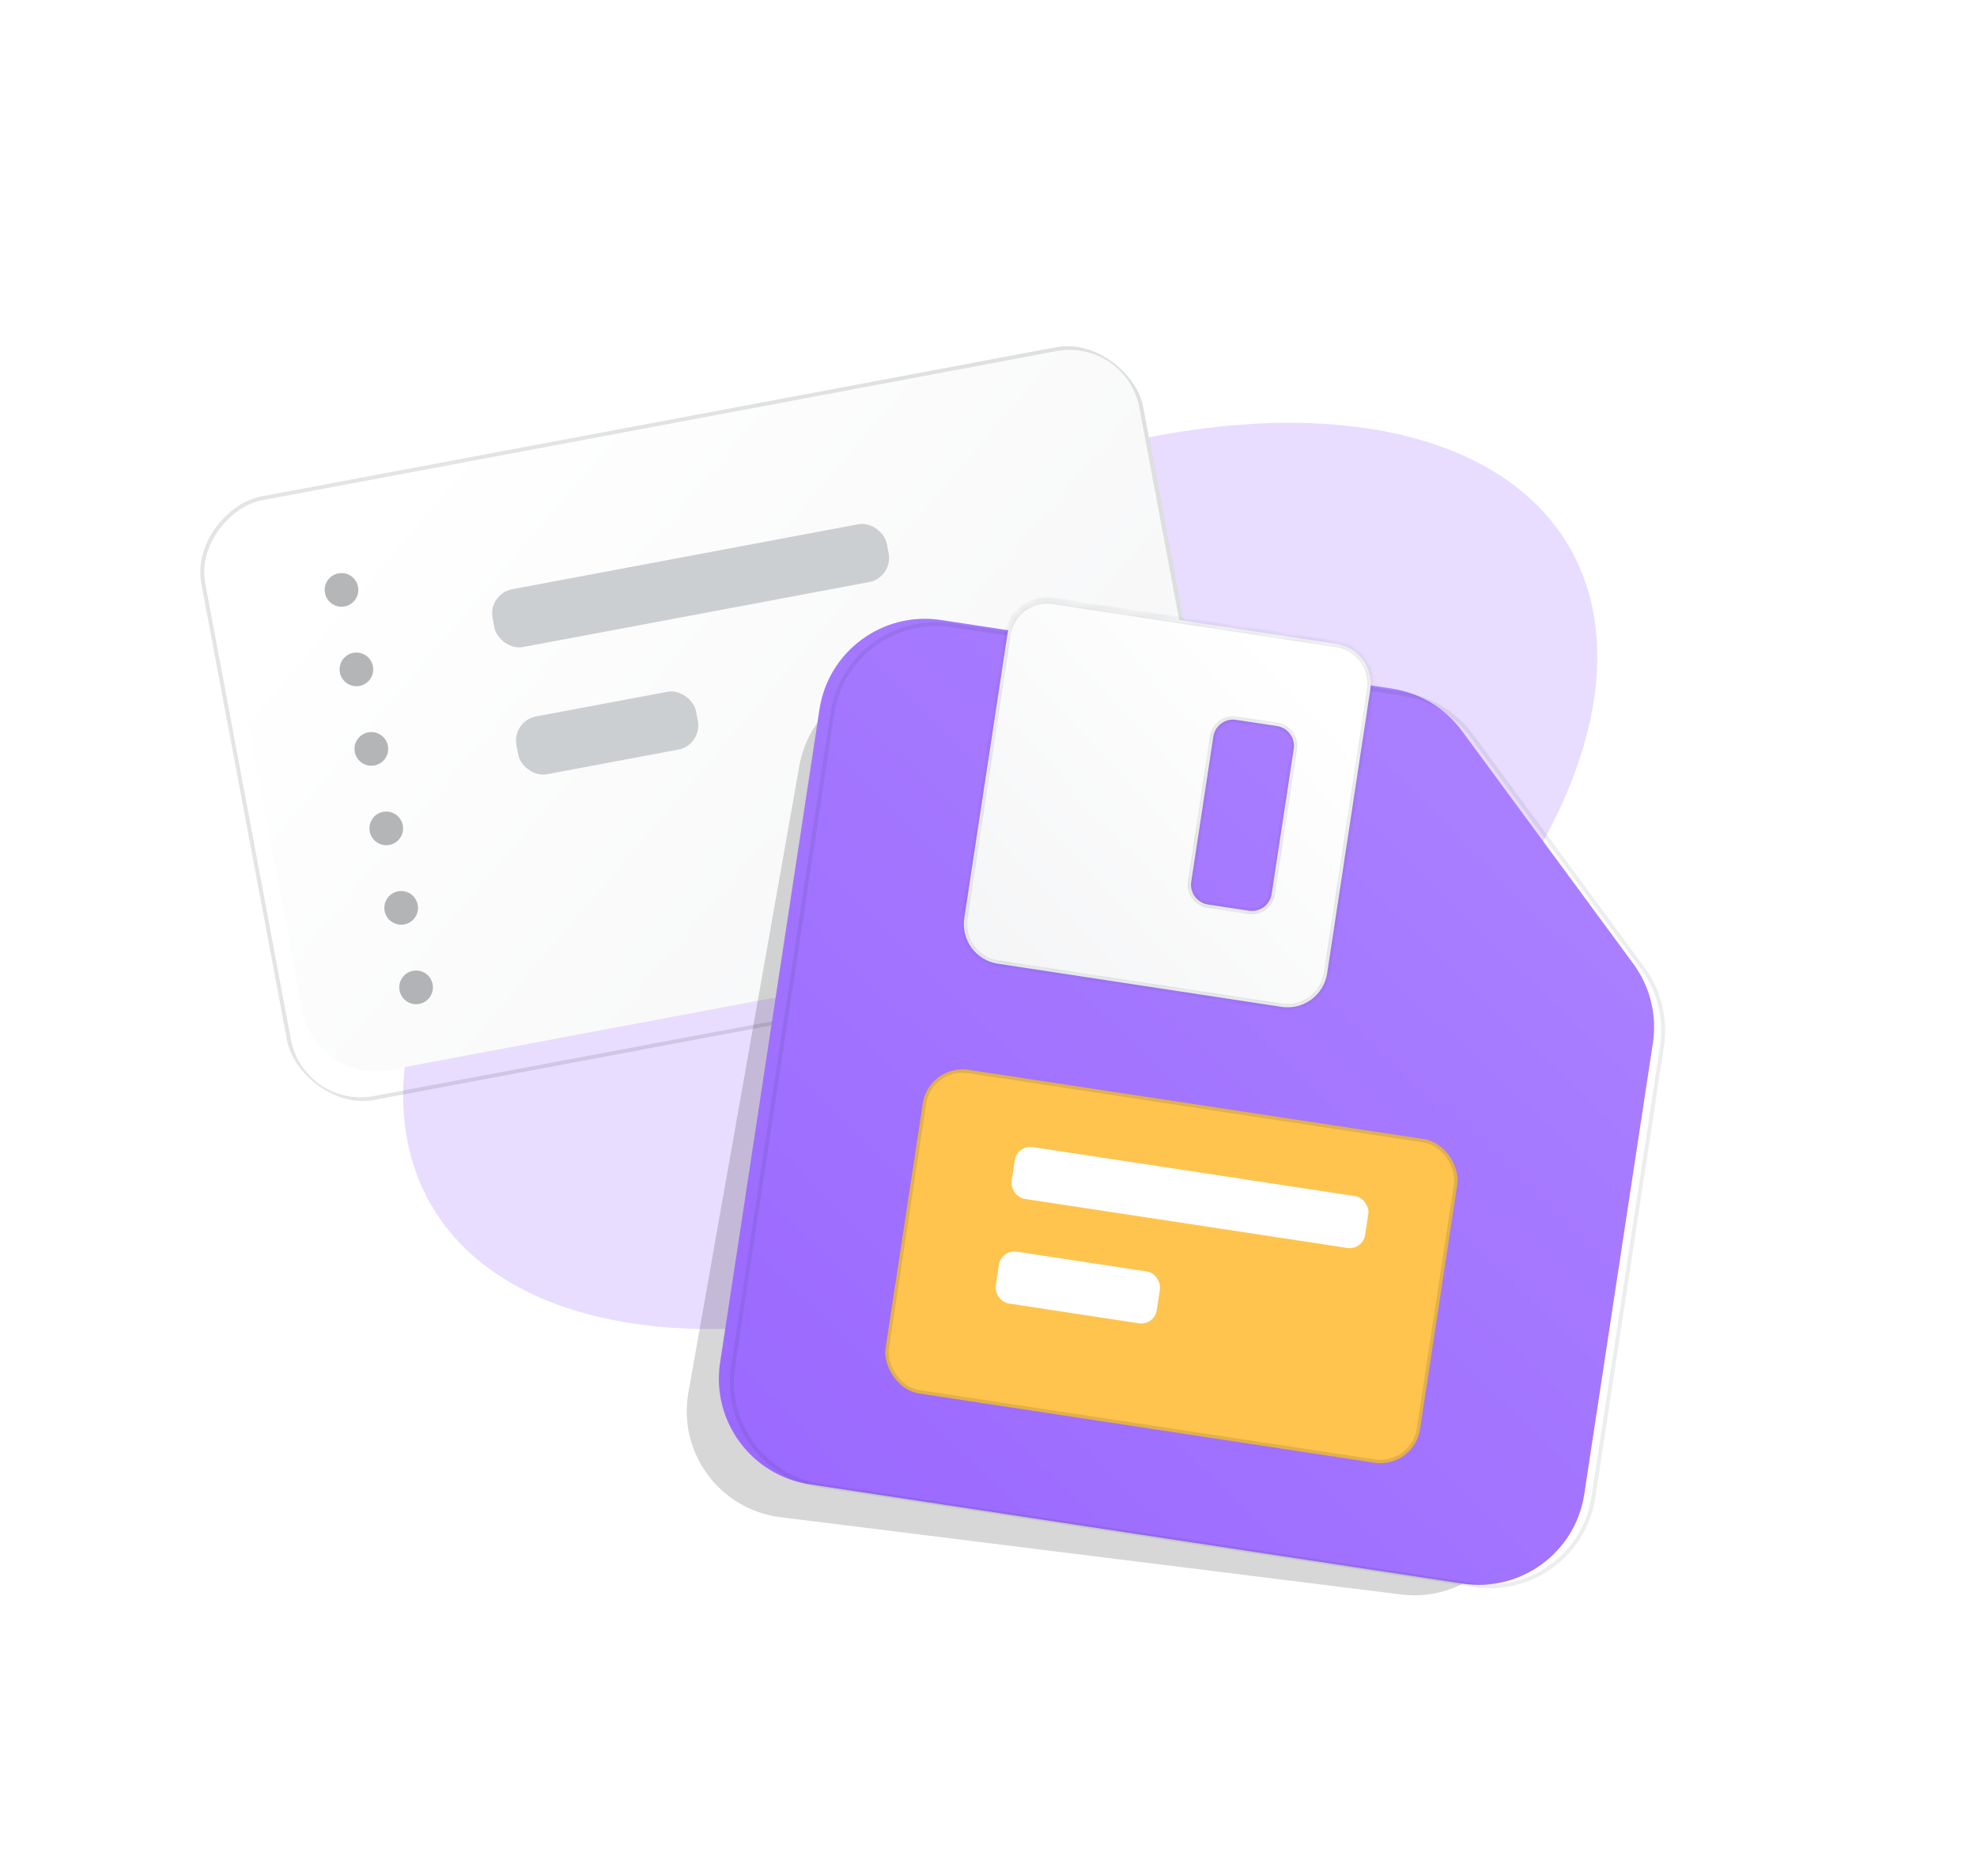<svg width="253" height="240" viewBox="0 0 253 240" fill="none" xmlns="http://www.w3.org/2000/svg">
<g opacity="0.24" filter="url(#filter0_f_75_3977)">
<ellipse cx="127.999" cy="112.082" rx="46.081" ry="84.12" transform="rotate(-120 127.999 112.082)" fill="#A071FF"/>
</g>
<g filter="url(#filter1_d_75_3977)">
<g clip-path="url(#clip0_75_3977)">
<g filter="url(#filter2_i_75_3977)">
<rect x="38.498" y="134.841" width="78.563" height="122.635" rx="9.581" transform="rotate(-100.632 38.498 134.841)" fill="url(#paint0_linear_75_3977)"/>
</g>
<rect x="38.698" y="134.549" width="78.063" height="122.135" rx="9.331" transform="rotate(-100.632 38.698 134.549)" stroke="#171B21" stroke-opacity="0.12" stroke-width="0.5"/>
<g filter="url(#filter3_di_75_3977)">
<rect x="61.572" y="67.801" width="51.342" height="7.528" rx="3.134" transform="rotate(-10.632 61.572 67.801)" fill="#CCCFD1"/>
</g>
<g filter="url(#filter4_di_75_3977)">
<rect x="64.628" y="84.078" width="23.387" height="7.528" rx="3.134" transform="rotate(-10.632 64.628 84.078)" fill="#CCCFD1"/>
</g>
<path fill-rule="evenodd" clip-rule="evenodd" d="M47.314 98.728C47.534 99.897 48.659 100.667 49.828 100.448C50.997 100.228 51.767 99.103 51.547 97.934C51.328 96.765 50.203 95.995 49.033 96.215C47.864 96.434 47.095 97.559 47.314 98.728ZM41.586 68.215C41.805 69.384 42.931 70.154 44.099 69.934C45.268 69.715 46.038 68.589 45.819 67.42C45.599 66.251 44.474 65.481 43.305 65.701C42.136 65.92 41.366 67.046 41.586 68.215ZM43.494 78.385C43.714 79.554 44.839 80.324 46.008 80.105C47.177 79.885 47.947 78.76 47.727 77.591C47.508 76.422 46.382 75.652 45.213 75.871C44.044 76.091 43.275 77.216 43.494 78.385ZM47.918 90.277C46.749 90.497 45.623 89.727 45.404 88.558C45.185 87.389 45.954 86.263 47.123 86.044C48.292 85.825 49.418 86.594 49.637 87.763C49.857 88.932 49.087 90.058 47.918 90.277ZM51.736 110.62C50.567 110.84 49.442 110.07 49.222 108.901C49.003 107.732 49.773 106.607 50.942 106.387C52.111 106.168 53.236 106.937 53.456 108.106C53.675 109.275 52.905 110.401 51.736 110.62ZM51.133 119.072C51.352 120.241 52.478 121.011 53.647 120.791C54.816 120.572 55.585 119.446 55.366 118.277C55.146 117.108 54.021 116.339 52.852 116.558C51.683 116.777 50.913 117.903 51.133 119.072Z" fill="#171B21" fill-opacity="0.32"/>
</g>
</g>
<g opacity="0.16" filter="url(#filter5_f_75_3977)">
<path d="M181.358 101.807C179.265 98.85 176.082 96.845 172.51 96.234L118.047 86.924C110.641 85.657 103.602 90.61 102.292 98.009L88.094 178.19C86.73 185.892 92.098 193.164 99.859 194.131L179.312 204.025C186.515 204.922 193.163 200.03 194.447 192.886L203.844 140.636C204.493 137.029 203.665 133.313 201.548 130.323L181.358 101.807Z" fill="black"/>
</g>
<g filter="url(#filter6_ii_75_3977)">
<path d="M188.502 93.958C186.354 91.04 183.135 89.094 179.553 88.549L121.841 79.772C114.381 78.637 107.414 83.764 106.28 91.224L93.567 174.802C92.433 182.261 97.561 189.229 105.02 190.363L188.598 203.075C196.057 204.21 203.025 199.082 204.159 191.623L212.937 133.911C213.482 130.329 212.582 126.677 210.434 123.758L188.502 93.958Z" fill="url(#paint1_linear_75_3977)"/>
</g>
<path d="M179.515 88.796C183.032 89.331 186.192 91.241 188.301 94.106L210.232 123.907C212.341 126.772 213.225 130.357 212.69 133.874L203.912 191.585C202.798 198.908 195.959 203.942 188.635 202.828L105.058 190.116C97.735 189.002 92.701 182.163 93.815 174.839L106.527 91.262C107.641 83.939 114.48 78.905 121.804 80.019L179.515 88.796Z" stroke="#171B21" stroke-opacity="0.08" stroke-width="0.5"/>
<g filter="url(#filter7_di_75_3977)">
<mask id="path-11-inside-1_75_3977" fill="white">
<path fill-rule="evenodd" clip-rule="evenodd" d="M135.321 76.317C132.524 75.892 129.911 77.815 129.485 80.612L123.964 116.913C123.539 119.711 125.461 122.323 128.259 122.749L164.56 128.27C167.358 128.696 169.97 126.773 170.396 123.976L175.917 87.674C176.343 84.877 174.42 82.264 171.622 81.839L135.321 76.317ZM158.747 91.541C157.349 91.328 156.042 92.289 155.83 93.688L153.005 112.261C152.792 113.659 153.753 114.966 155.152 115.179L160.386 115.975C161.784 116.187 163.091 115.226 163.303 113.827L166.128 95.254C166.341 93.856 165.38 92.549 163.981 92.337L158.747 91.541Z"/>
</mask>
<path fill-rule="evenodd" clip-rule="evenodd" d="M135.321 76.317C132.524 75.892 129.911 77.815 129.485 80.612L123.964 116.913C123.539 119.711 125.461 122.323 128.259 122.749L164.56 128.27C167.358 128.696 169.97 126.773 170.396 123.976L175.917 87.674C176.343 84.877 174.42 82.264 171.622 81.839L135.321 76.317ZM158.747 91.541C157.349 91.328 156.042 92.289 155.83 93.688L153.005 112.261C152.792 113.659 153.753 114.966 155.152 115.179L160.386 115.975C161.784 116.187 163.091 115.226 163.303 113.827L166.128 95.254C166.341 93.856 165.38 92.549 163.981 92.337L158.747 91.541Z" fill="url(#paint2_linear_75_3977)"/>
<path d="M129.485 80.612L129.063 80.548L129.485 80.612ZM175.917 87.674L175.495 87.61L175.917 87.674ZM155.83 93.688L155.407 93.624L155.83 93.688ZM153.005 112.261L153.427 112.325L153.005 112.261ZM155.152 115.179L155.088 115.601L155.152 115.179ZM160.386 115.975L160.45 115.552L160.386 115.975ZM129.908 80.676C130.298 78.112 132.693 76.35 135.257 76.74L135.385 75.895C132.355 75.434 129.524 77.517 129.063 80.548L129.908 80.676ZM124.387 116.978L129.908 80.676L129.063 80.548L123.542 116.849L124.387 116.978ZM128.323 122.326C125.759 121.936 123.997 119.542 124.387 116.978L123.542 116.849C123.081 119.88 125.164 122.711 128.195 123.172L128.323 122.326ZM164.624 127.848L128.323 122.326L128.195 123.172L164.496 128.693L164.624 127.848ZM169.973 123.911C169.583 126.475 167.188 128.238 164.624 127.848L164.496 128.693C167.527 129.154 170.357 127.071 170.818 124.04L169.973 123.911ZM175.495 87.61L169.973 123.911L170.818 124.04L176.34 87.739L175.495 87.61ZM171.558 82.261C174.122 82.651 175.885 85.046 175.495 87.61L176.34 87.739C176.801 84.708 174.717 81.877 171.687 81.416L171.558 82.261ZM135.257 76.74L171.558 82.261L171.687 81.416L135.385 75.895L135.257 76.74ZM156.252 93.752C156.429 92.587 157.518 91.786 158.683 91.963L158.812 91.118C157.18 90.87 155.655 91.992 155.407 93.624L156.252 93.752ZM153.427 112.325L156.252 93.752L155.407 93.624L152.582 112.196L153.427 112.325ZM155.216 114.756C154.051 114.579 153.25 113.49 153.427 112.325L152.582 112.196C152.334 113.829 153.456 115.353 155.088 115.601L155.216 114.756ZM160.45 115.552L155.216 114.756L155.088 115.601L160.321 116.397L160.45 115.552ZM162.881 113.763C162.704 114.928 161.615 115.729 160.45 115.552L160.321 116.397C161.953 116.645 163.478 115.524 163.726 113.891L162.881 113.763ZM165.706 95.19L162.881 113.763L163.726 113.891L166.551 95.319L165.706 95.19ZM163.917 92.759C165.082 92.936 165.883 94.025 165.706 95.19L166.551 95.319C166.799 93.687 165.677 92.162 164.045 91.914L163.917 92.759ZM158.683 91.963L163.917 92.759L164.045 91.914L158.812 91.118L158.683 91.963Z" fill="#171B21" fill-opacity="0.12" mask="url(#path-11-inside-1_75_3977)"/>
</g>
<g filter="url(#filter8_dii_75_3977)">
<rect x="121.429" y="133.562" width="69.171" height="41.886" rx="5.124" transform="rotate(8.648 121.429 133.562)" fill="#FFC44E"/>
<rect x="121.608" y="133.805" width="68.744" height="41.458" rx="4.91" transform="rotate(8.648 121.608 133.805)" stroke="#171B21" stroke-opacity="0.12" stroke-width="0.427"/>
</g>
<g filter="url(#filter9_di_75_3977)">
<rect x="131.377" y="146.017" width="45.76" height="6.709" rx="2" transform="rotate(8.648 131.377 146.017)" fill="white"/>
</g>
<g filter="url(#filter10_di_75_3977)">
<rect x="129.342" y="159.403" width="20.844" height="6.709" rx="2" transform="rotate(8.648 129.342 159.403)" fill="white"/>
</g>
<defs>
<filter id="filter0_f_75_3977" x="3.572" y="6.102" width="248.855" height="211.959" filterUnits="userSpaceOnUse" color-interpolation-filters="sRGB">
<feFlood flood-opacity="0" result="BackgroundImageFix"/>
<feBlend mode="normal" in="SourceGraphic" in2="BackgroundImageFix" result="shape"/>
<feGaussianBlur stdDeviation="24" result="effect1_foregroundBlur_75_3977"/>
</filter>
<filter id="filter1_d_75_3977" x="8.671" y="27.335" width="165.684" height="130.5" filterUnits="userSpaceOnUse" color-interpolation-filters="sRGB">
<feFlood flood-opacity="0" result="BackgroundImageFix"/>
<feColorMatrix in="SourceAlpha" type="matrix" values="0 0 0 0 0 0 0 0 0 0 0 0 0 0 0 0 0 0 127 0" result="hardAlpha"/>
<feOffset dy="7.665"/>
<feGaussianBlur stdDeviation="7.665"/>
<feComposite in2="hardAlpha" operator="out"/>
<feColorMatrix type="matrix" values="0 0 0 0 0 0 0 0 0 0 0 0 0 0 0 0 0 0 0.12 0"/>
<feBlend mode="normal" in2="BackgroundImageFix" result="effect1_dropShadow_75_3977"/>
<feBlend mode="normal" in="SourceGraphic" in2="effect1_dropShadow_75_3977" result="shape"/>
</filter>
<filter id="filter2_i_75_3977" x="25.604" y="32.769" width="133.738" height="100.471" filterUnits="userSpaceOnUse" color-interpolation-filters="sRGB">
<feFlood flood-opacity="0" result="BackgroundImageFix"/>
<feBlend mode="normal" in="SourceGraphic" in2="BackgroundImageFix" result="shape"/>
<feColorMatrix in="SourceAlpha" type="matrix" values="0 0 0 0 0 0 0 0 0 0 0 0 0 0 0 0 0 0 127 0" result="hardAlpha"/>
<feMorphology radius="3.836" operator="dilate" in="SourceAlpha" result="effect1_innerShadow_75_3977"/>
<feOffset dx="1.916" dy="-3.832"/>
<feGaussianBlur stdDeviation="4.088"/>
<feComposite in2="hardAlpha" operator="arithmetic" k2="-1" k3="1"/>
<feColorMatrix type="matrix" values="0 0 0 0 0 0 0 0 0 0 0 0 0 0 0 0 0 0 0.32 0"/>
<feBlend mode="normal" in2="shape" result="effect1_innerShadow_75_3977"/>
</filter>
<filter id="filter3_di_75_3977" x="61.214" y="57.598" width="54.331" height="20.606" filterUnits="userSpaceOnUse" color-interpolation-filters="sRGB">
<feFlood flood-opacity="0" result="BackgroundImageFix"/>
<feColorMatrix in="SourceAlpha" type="matrix" values="0 0 0 0 0 0 0 0 0 0 0 0 0 0 0 0 0 0 127 0" result="hardAlpha"/>
<feOffset dx="0.882" dy="1.764"/>
<feGaussianBlur stdDeviation="0.882"/>
<feComposite in2="hardAlpha" operator="out"/>
<feColorMatrix type="matrix" values="0 0 0 0 0 0 0 0 0 0 0 0 0 0 0 0 0 0 0.1 0"/>
<feBlend mode="normal" in2="BackgroundImageFix" result="effect1_dropShadow_75_3977"/>
<feBlend mode="normal" in="SourceGraphic" in2="effect1_dropShadow_75_3977" result="shape"/>
<feColorMatrix in="SourceAlpha" type="matrix" values="0 0 0 0 0 0 0 0 0 0 0 0 0 0 0 0 0 0 127 0" result="hardAlpha"/>
<feOffset dy="-1.254"/>
<feGaussianBlur stdDeviation="0.706"/>
<feComposite in2="hardAlpha" operator="arithmetic" k2="-1" k3="1"/>
<feColorMatrix type="matrix" values="0 0 0 0 0 0 0 0 0 0 0 0 0 0 0 0 0 0 0.14 0"/>
<feBlend mode="normal" in2="shape" result="effect2_innerShadow_75_3977"/>
</filter>
<filter id="filter4_di_75_3977" x="64.27" y="79.033" width="26.855" height="15.448" filterUnits="userSpaceOnUse" color-interpolation-filters="sRGB">
<feFlood flood-opacity="0" result="BackgroundImageFix"/>
<feColorMatrix in="SourceAlpha" type="matrix" values="0 0 0 0 0 0 0 0 0 0 0 0 0 0 0 0 0 0 127 0" result="hardAlpha"/>
<feOffset dx="0.882" dy="1.764"/>
<feGaussianBlur stdDeviation="0.882"/>
<feComposite in2="hardAlpha" operator="out"/>
<feColorMatrix type="matrix" values="0 0 0 0 0 0 0 0 0 0 0 0 0 0 0 0 0 0 0.1 0"/>
<feBlend mode="normal" in2="BackgroundImageFix" result="effect1_dropShadow_75_3977"/>
<feBlend mode="normal" in="SourceGraphic" in2="effect1_dropShadow_75_3977" result="shape"/>
<feColorMatrix in="SourceAlpha" type="matrix" values="0 0 0 0 0 0 0 0 0 0 0 0 0 0 0 0 0 0 127 0" result="hardAlpha"/>
<feOffset dy="-1.254"/>
<feGaussianBlur stdDeviation="0.706"/>
<feComposite in2="hardAlpha" operator="arithmetic" k2="-1" k3="1"/>
<feColorMatrix type="matrix" values="0 0 0 0 0 0 0 0 0 0 0 0 0 0 0 0 0 0 0.14 0"/>
<feBlend mode="normal" in2="shape" result="effect2_innerShadow_75_3977"/>
</filter>
<filter id="filter5_f_75_3977" x="79.882" y="78.726" width="132.178" height="133.405" filterUnits="userSpaceOnUse" color-interpolation-filters="sRGB">
<feFlood flood-opacity="0" result="BackgroundImageFix"/>
<feBlend mode="normal" in="SourceGraphic" in2="BackgroundImageFix" result="shape"/>
<feGaussianBlur stdDeviation="4" result="effect1_foregroundBlur_75_3977"/>
</filter>
<filter id="filter6_ii_75_3977" x="89.995" y="76.614" width="125.098" height="129.18" filterUnits="userSpaceOnUse" color-interpolation-filters="sRGB">
<feFlood flood-opacity="0" result="BackgroundImageFix"/>
<feBlend mode="normal" in="SourceGraphic" in2="BackgroundImageFix" result="shape"/>
<feColorMatrix in="SourceAlpha" type="matrix" values="0 0 0 0 0 0 0 0 0 0 0 0 0 0 0 0 0 0 127 0" result="hardAlpha"/>
<feMorphology radius="3.419" operator="dilate" in="SourceAlpha" result="effect1_innerShadow_75_3977"/>
<feOffset dx="2" dy="-3"/>
<feGaussianBlur stdDeviation="4"/>
<feComposite in2="hardAlpha" operator="arithmetic" k2="-1" k3="1"/>
<feColorMatrix type="matrix" values="0 0 0 0 0 0 0 0 0 0 0 0 0 0 0 0 0 0 0.28 0"/>
<feBlend mode="normal" in2="shape" result="effect1_innerShadow_75_3977"/>
<feColorMatrix in="SourceAlpha" type="matrix" values="0 0 0 0 0 0 0 0 0 0 0 0 0 0 0 0 0 0 127 0" result="hardAlpha"/>
<feOffset dx="-3.416" dy="2.562"/>
<feGaussianBlur stdDeviation="1.708"/>
<feComposite in2="hardAlpha" operator="arithmetic" k2="-1" k3="1"/>
<feColorMatrix type="matrix" values="0 0 0 0 1 0 0 0 0 1 0 0 0 0 1 0 0 0 0.25 0"/>
<feBlend mode="normal" in2="effect1_innerShadow_75_3977" result="effect2_innerShadow_75_3977"/>
</filter>
<filter id="filter7_di_75_3977" x="117.074" y="74.55" width="60.61" height="60.61" filterUnits="userSpaceOnUse" color-interpolation-filters="sRGB">
<feFlood flood-opacity="0" result="BackgroundImageFix"/>
<feColorMatrix in="SourceAlpha" type="matrix" values="0 0 0 0 0 0 0 0 0 0 0 0 0 0 0 0 0 0 127 0" result="hardAlpha"/>
<feOffset dx="-2.562" dy="2.562"/>
<feGaussianBlur stdDeviation="2.135"/>
<feComposite in2="hardAlpha" operator="out"/>
<feColorMatrix type="matrix" values="0 0 0 0 0 0 0 0 0 0 0 0 0 0 0 0 0 0 0.16 0"/>
<feBlend mode="normal" in2="BackgroundImageFix" result="effect1_dropShadow_75_3977"/>
<feBlend mode="normal" in="SourceGraphic" in2="effect1_dropShadow_75_3977" result="shape"/>
<feColorMatrix in="SourceAlpha" type="matrix" values="0 0 0 0 0 0 0 0 0 0 0 0 0 0 0 0 0 0 127 0" result="hardAlpha"/>
<feMorphology radius="3.419" operator="dilate" in="SourceAlpha" result="effect2_innerShadow_75_3977"/>
<feOffset dx="2" dy="-2"/>
<feGaussianBlur stdDeviation="2"/>
<feComposite in2="hardAlpha" operator="arithmetic" k2="-1" k3="1"/>
<feColorMatrix type="matrix" values="0 0 0 0 0 0 0 0 0 0 0 0 0 0 0 0 0 0 0.2 0"/>
<feBlend mode="normal" in2="shape" result="effect2_innerShadow_75_3977"/>
</filter>
<filter id="filter8_dii_75_3977" x="109.011" y="132.565" width="81.799" height="58.927" filterUnits="userSpaceOnUse" color-interpolation-filters="sRGB">
<feFlood flood-opacity="0" result="BackgroundImageFix"/>
<feColorMatrix in="SourceAlpha" type="matrix" values="0 0 0 0 0 0 0 0 0 0 0 0 0 0 0 0 0 0 127 0" result="hardAlpha"/>
<feOffset dx="-2.562" dy="2.562"/>
<feGaussianBlur stdDeviation="2.135"/>
<feComposite in2="hardAlpha" operator="out"/>
<feColorMatrix type="matrix" values="0 0 0 0 0 0 0 0 0 0 0 0 0 0 0 0 0 0 0.16 0"/>
<feBlend mode="normal" in2="BackgroundImageFix" result="effect1_dropShadow_75_3977"/>
<feBlend mode="normal" in="SourceGraphic" in2="effect1_dropShadow_75_3977" result="shape"/>
<feColorMatrix in="SourceAlpha" type="matrix" values="0 0 0 0 0 0 0 0 0 0 0 0 0 0 0 0 0 0 127 0" result="hardAlpha"/>
<feMorphology radius="2.562" operator="dilate" in="SourceAlpha" result="effect2_innerShadow_75_3977"/>
<feOffset dx="2" dy="-2"/>
<feGaussianBlur stdDeviation="2.135"/>
<feComposite in2="hardAlpha" operator="arithmetic" k2="-1" k3="1"/>
<feColorMatrix type="matrix" values="0 0 0 0 0 0 0 0 0 0 0 0 0 0 0 0 0 0 0.8 0"/>
<feBlend mode="normal" in2="shape" result="effect2_innerShadow_75_3977"/>
<feColorMatrix in="SourceAlpha" type="matrix" values="0 0 0 0 0 0 0 0 0 0 0 0 0 0 0 0 0 0 127 0" result="hardAlpha"/>
<feOffset dx="-2" dy="2"/>
<feGaussianBlur stdDeviation="2.135"/>
<feComposite in2="hardAlpha" operator="arithmetic" k2="-1" k3="1"/>
<feColorMatrix type="matrix" values="0 0 0 0 1 0 0 0 0 1 0 0 0 0 1 0 0 0 0.48 0"/>
<feBlend mode="normal" in2="effect2_innerShadow_75_3977" result="effect3_innerShadow_75_3977"/>
</filter>
<filter id="filter9_di_75_3977" x="127.863" y="145.177" width="48.839" height="17.221" filterUnits="userSpaceOnUse" color-interpolation-filters="sRGB">
<feFlood flood-opacity="0" result="BackgroundImageFix"/>
<feColorMatrix in="SourceAlpha" type="matrix" values="0 0 0 0 0 0 0 0 0 0 0 0 0 0 0 0 0 0 127 0" result="hardAlpha"/>
<feOffset dx="-1.21" dy="1.573"/>
<feGaussianBlur stdDeviation="0.786"/>
<feComposite in2="hardAlpha" operator="out"/>
<feColorMatrix type="matrix" values="0 0 0 0 0 0 0 0 0 0 0 0 0 0 0 0 0 0 0.1 0"/>
<feBlend mode="normal" in2="BackgroundImageFix" result="effect1_dropShadow_75_3977"/>
<feBlend mode="normal" in="SourceGraphic" in2="effect1_dropShadow_75_3977" result="shape"/>
<feColorMatrix in="SourceAlpha" type="matrix" values="0 0 0 0 0 0 0 0 0 0 0 0 0 0 0 0 0 0 127 0" result="hardAlpha"/>
<feOffset dy="-1.117"/>
<feGaussianBlur stdDeviation="0.629"/>
<feComposite in2="hardAlpha" operator="arithmetic" k2="-1" k3="1"/>
<feColorMatrix type="matrix" values="0 0 0 0 0 0 0 0 0 0 0 0 0 0 0 0 0 0 0.14 0"/>
<feBlend mode="normal" in2="shape" result="effect2_innerShadow_75_3977"/>
</filter>
<filter id="filter10_di_75_3977" x="125.828" y="158.564" width="24.206" height="13.475" filterUnits="userSpaceOnUse" color-interpolation-filters="sRGB">
<feFlood flood-opacity="0" result="BackgroundImageFix"/>
<feColorMatrix in="SourceAlpha" type="matrix" values="0 0 0 0 0 0 0 0 0 0 0 0 0 0 0 0 0 0 127 0" result="hardAlpha"/>
<feOffset dx="-1.21" dy="1.573"/>
<feGaussianBlur stdDeviation="0.786"/>
<feComposite in2="hardAlpha" operator="out"/>
<feColorMatrix type="matrix" values="0 0 0 0 0 0 0 0 0 0 0 0 0 0 0 0 0 0 0.1 0"/>
<feBlend mode="normal" in2="BackgroundImageFix" result="effect1_dropShadow_75_3977"/>
<feBlend mode="normal" in="SourceGraphic" in2="effect1_dropShadow_75_3977" result="shape"/>
<feColorMatrix in="SourceAlpha" type="matrix" values="0 0 0 0 0 0 0 0 0 0 0 0 0 0 0 0 0 0 127 0" result="hardAlpha"/>
<feOffset dy="-1.117"/>
<feGaussianBlur stdDeviation="0.629"/>
<feComposite in2="hardAlpha" operator="arithmetic" k2="-1" k3="1"/>
<feColorMatrix type="matrix" values="0 0 0 0 0 0 0 0 0 0 0 0 0 0 0 0 0 0 0.14 0"/>
<feBlend mode="normal" in2="shape" result="effect2_innerShadow_75_3977"/>
</filter>
<linearGradient id="paint0_linear_75_3977" x1="101.021" y1="144.61" x2="-48.583" y2="265.24" gradientUnits="userSpaceOnUse">
<stop stop-color="white"/>
<stop offset="1" stop-color="#EEEFF1"/>
</linearGradient>
<linearGradient id="paint1_linear_75_3977" x1="190.554" y1="90.707" x2="96.513" y2="187.657" gradientUnits="userSpaceOnUse">
<stop stop-color="#AA80FF"/>
<stop offset="1" stop-color="#9B69FF"/>
</linearGradient>
<linearGradient id="paint2_linear_75_3977" x1="166.645" y1="84.866" x2="99.377" y2="147.342" gradientUnits="userSpaceOnUse">
<stop stop-color="white"/>
<stop offset="1" stop-color="#EEEFF1"/>
</linearGradient>
<clipPath id="clip0_75_3977">
<rect x="24" y="57.627" width="122.635" height="78.563" rx="9.581" transform="rotate(-10.632 24 57.627)" fill="white"/>
</clipPath>
</defs>
</svg>
